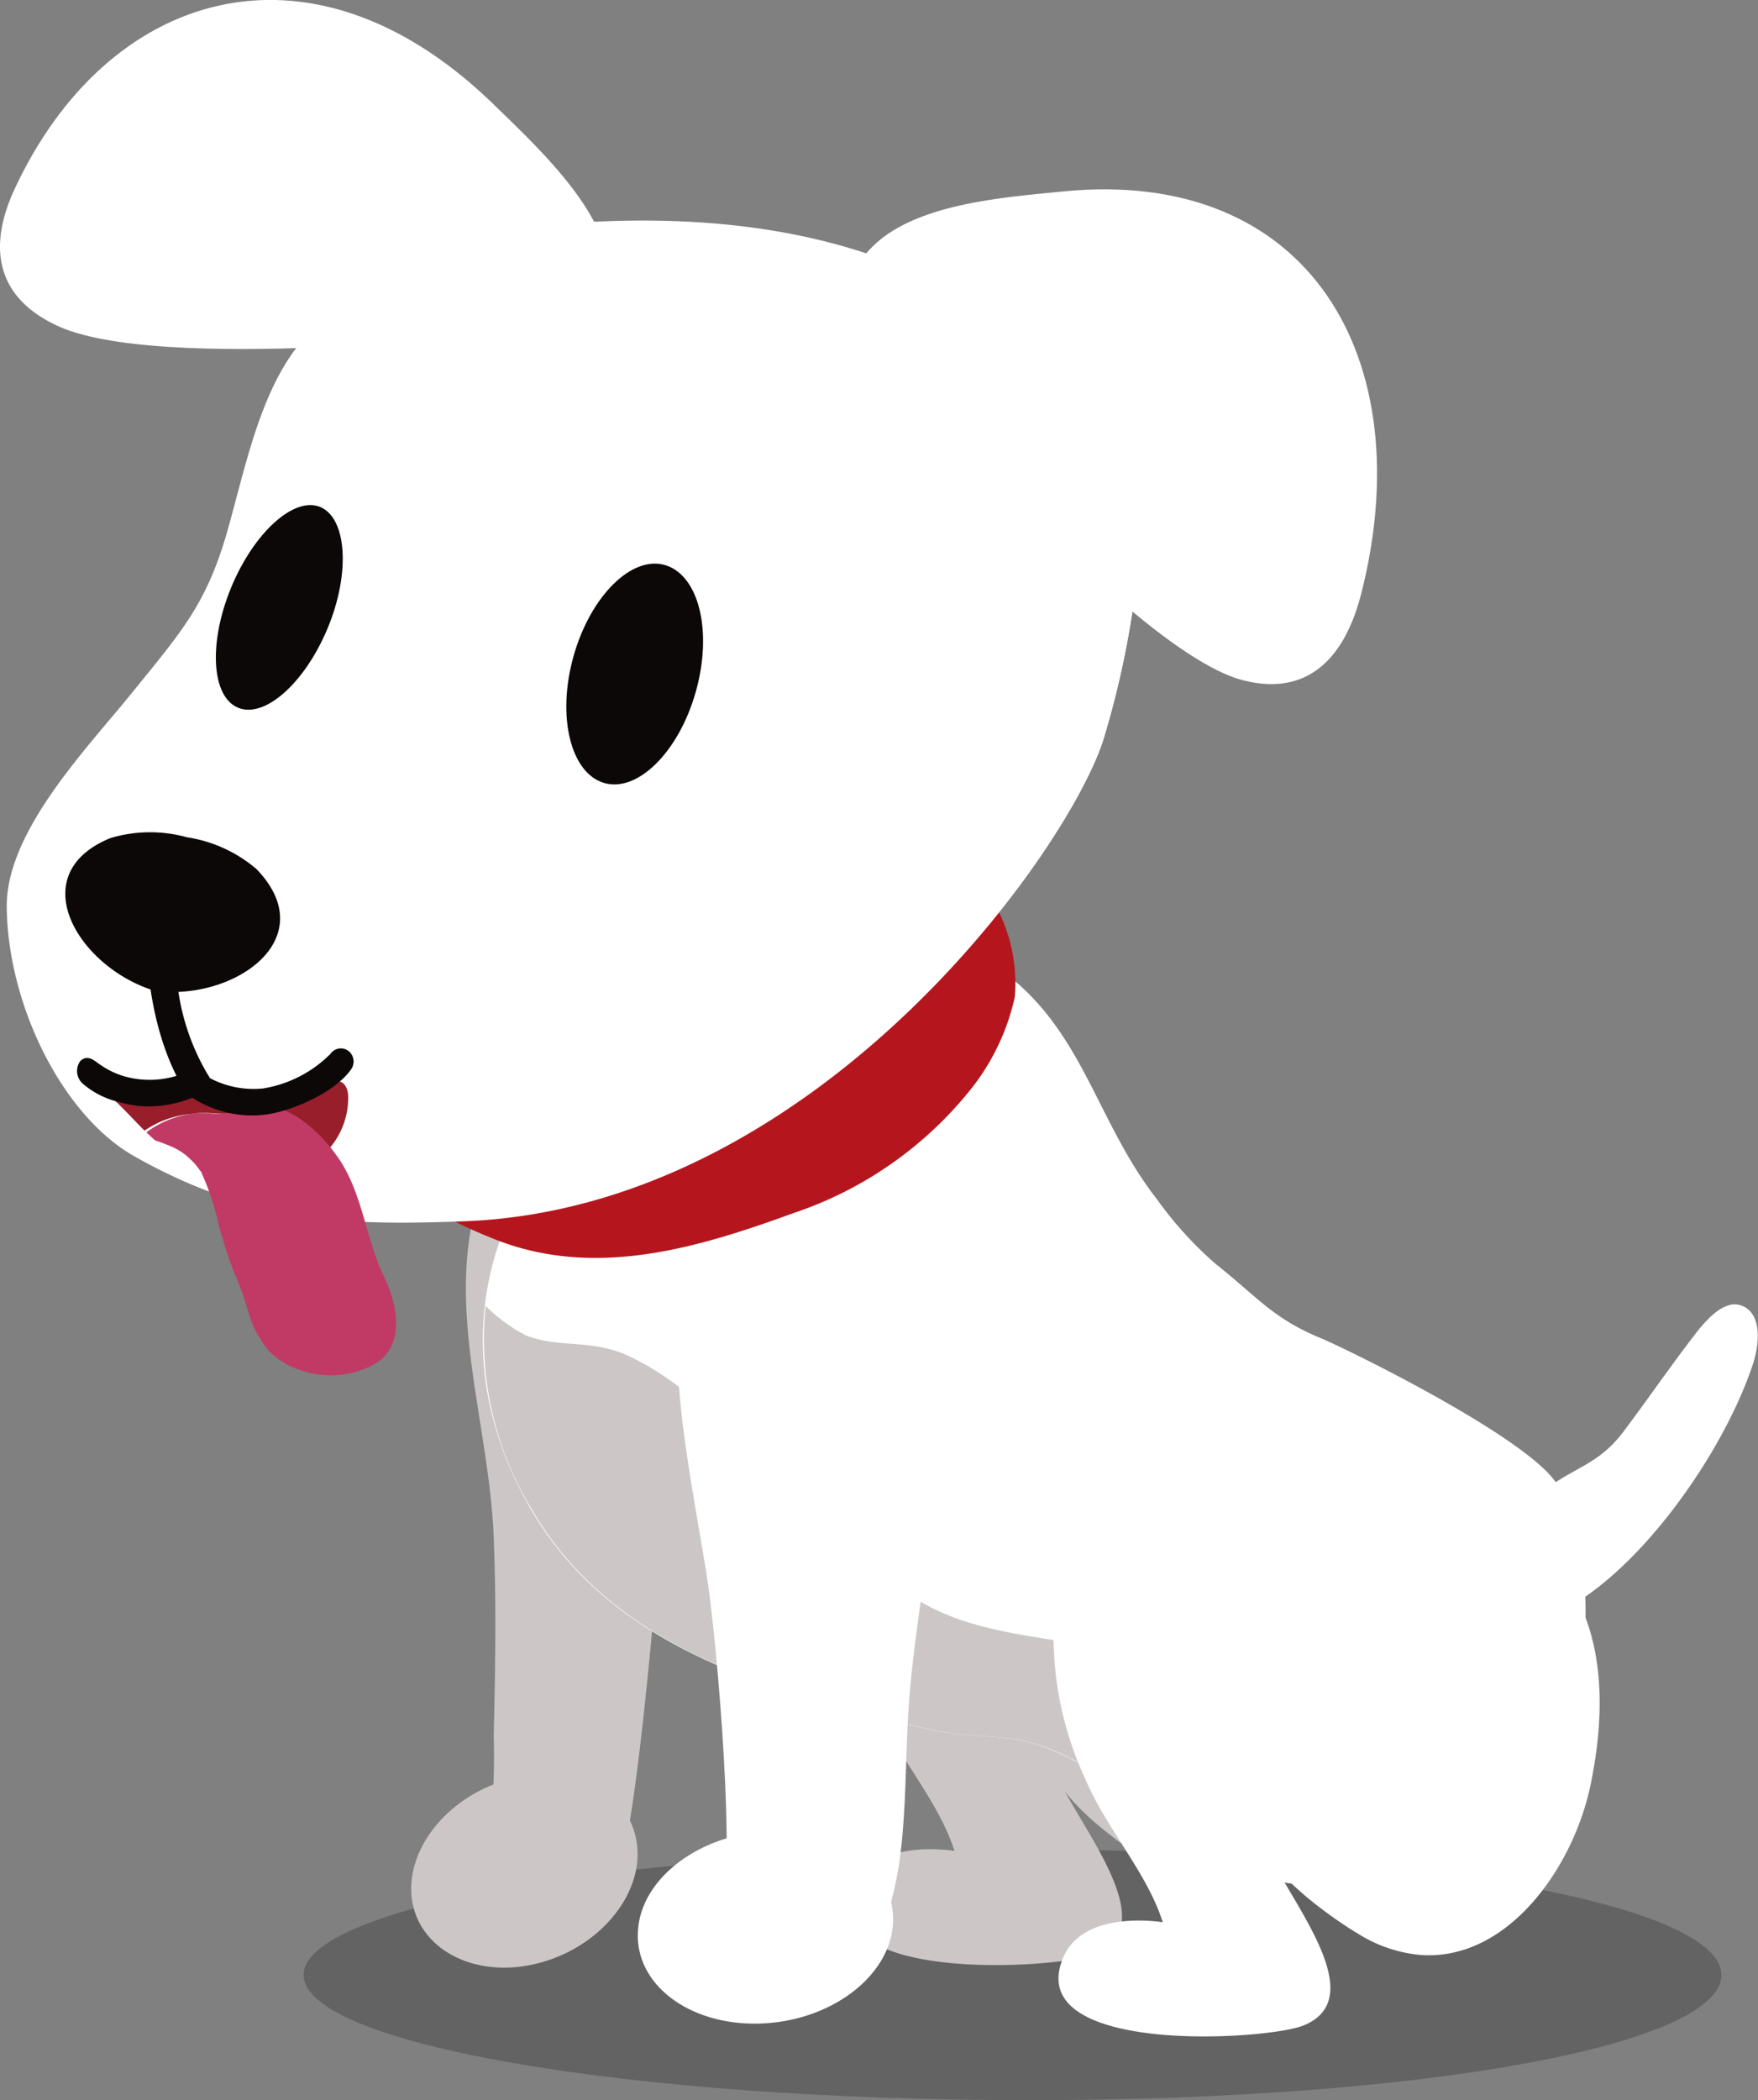<svg xmlns="http://www.w3.org/2000/svg" viewBox="0 0 104.22 124.49"><rect x="0" y="0" width="104.22" height="124.49" fill="#808080" stroke="none"/><defs><style>.cls-1{fill:#221f20;opacity:0.3;}.cls-2{fill:#ccc7c6;}.cls-3{fill:#fff;}.cls-4{fill:#b5161d;}.cls-5{fill:#0c0808;}.cls-6{fill:#981e2c;}.cls-7{fill:#c03a65;}</style></defs><title>dog03</title><g id="レイヤー_2" data-name="レイヤー 2"><g id="レイヤー_3" data-name="レイヤー 3"><path class="cls-1" d="M102.05,117.07c0,4.1-17.36,7.42-41.08,7.42S18,121.17,18,117.07s19.23-7.43,42.94-7.43S102.05,113,102.05,117.07Z"/><path class="cls-2" d="M71.91,111.65c5.15.31,9-5.24,10-10.12.94-4.55.93-9.89-2.56-13.43-3.15-3.2-6.27-6.53-10.94-7.52a17.62,17.62,0,0,0-9.29.34c-4.56,1.56-8.12,4.54-8.91,9.4A20.1,20.1,0,0,0,52,101.24c1.22,2.91,3.66,5.54,4.58,8.47-2.15-.28-5.2-.07-6,2.36-1.92,5.51,12.14,4.64,14.33,3.77,4.37-1.76-1.45-8.09-2.48-11.16.2,1.95,4.21,4.82,5.79,5.75A8.26,8.26,0,0,0,71.91,111.65Z"/><path class="cls-3" d="M91.54,88.34C90.45,89.18,88,92,87.94,94c-.1,2.78,2.78,2.35,4,1.8,5-2.15,10.24-9.62,12-15,.36-1.16.49-2.76-.5-3.32s-2,.44-2.75,1.35c-1.52,1.95-2.92,4-4.42,6S93.43,86.9,91.54,88.34Z"/><path class="cls-2" d="M40.49,73.05A7.59,7.59,0,0,0,38,67.93c-3.47-2.8-7.77-2-9.35,2.22-2.52,6.78.34,13.92.62,21,.16,4,.09,7.82,0,11.75a39.42,39.42,0,0,1-.11,4.36,8,8,0,0,1-.88,2.55c-.74,1.51-3.61,3.26-1.54,5,3.13,2.57,9.08-1.21,10-4.08,1.49-4.76,2.88-26.65,3.3-29.52A31,31,0,0,0,40.49,73.05Z"/><path class="cls-3" d="M92.37,88.08c-1.5-2.71-12.29-8-14-8.73-2.92-1.19-3.81-2.46-6.28-4.41a22.11,22.11,0,0,1-3.5-3.85c-4-5.12-4.49-11.17-10.89-14.61a22.75,22.75,0,0,0-14.71-2c-3.18.57-6.45,1.84-8.36,4.46-2.46,3.37-1.6,8-3.61,11.56-3.13,5.52-3.4,12.29.42,18.91,4.86,8.41,14.48,10.93,23.2,13,3.76.9,5.17,0,8.67,1.76,3.27,1.6,6.28,5.2,9.66,6.53,6,2.34,12,.89,17-3.77C94.38,102.85,95.15,93.1,92.37,88.08Z"/><path class="cls-2" d="M75.15,104.46c-1.27-3.24-3.81-4.62-6.87-5.84-4.57-1.84-10-1.18-14.21-4A63.26,63.26,0,0,1,42.76,84.6a16.63,16.63,0,0,0-5.32-4.14c-2.28-1.14-4.22-.5-6.28-1.31a9.9,9.9,0,0,1-2.37-1.74,19.37,19.37,0,0,0,2.7,12c4.86,8.41,14.48,10.93,23.2,13,3.76.9,5.17,0,8.67,1.76,3.27,1.6,6.28,5.2,9.66,6.53l.84.3A6.1,6.1,0,0,0,75.15,104.46Z"/><path class="cls-3" d="M54.35,77.12c-2-7.05-10.66-11.63-13.18-4.64-2.2,6.14-.41,13.86.72,20.85.58,3.58,1.88,18.06.73,20.81-.39,1-2.18,1.63-1.35,3.17,2.29,4.22,8.58.67,10-1.24,2.58-3.51,2.3-9.16,2.54-13.88C54.2,93.8,57,86.23,54.35,77.12Z"/><path class="cls-4" d="M58,52.16a9.67,9.67,0,0,1,2.16,6.94,13.39,13.39,0,0,1-2.69,5.57A22.64,22.64,0,0,1,47.06,71.9c-5.78,2.11-11.9,3.94-17.88,1.5-3-1.22-5.61-2.61-7-5.77C18.38,59.32,25.56,55,31.82,51.72c5.9-3.09,15.23-6.87,21.63-2.77A24.29,24.29,0,0,1,58,52.16Z"/><path class="cls-3" d="M.84,11.26c-1.42,3.09-1.31,6.2,2.45,8,5.9,2.88,26.39.56,28.26.3,2.35-.33,4.81-.74,4.51-3.85-.35-3.52-4.51-7.29-7-9.72C18.3-4.29,6.31-.57.84,11.26Z"/><path class="cls-3" d="M.4,53.81c-.07-4.5,4.74-9.42,7.43-12.75,2.82-3.49,4.34-5.13,5.58-9.34,1.05-3.61,1.91-8.31,4.31-11.29,4.78-5.93,10.83-7,17.82-7.3,9.35-.4,18.46,1.28,25.82,7.38,4.36,3.61,6.69,7.48,6.09,13.29a54.17,54.17,0,0,1-2,9.91c-1.91,6.44-17,28-38.11,28.69-6.49.23-12.25.19-19.43-3.89C3.7,66.09.48,59.62.4,53.81Z"/><path class="cls-3" d="M42.84,23.42A52.19,52.19,0,0,1,59.69,25a70.68,70.68,0,0,1,6.87,2,13.56,13.56,0,0,1,.89,6.8,54.17,54.17,0,0,1-2,9.91c-1.2,4-7.59,14-17.41,21.08A15.14,15.14,0,0,1,44,62.11c-4.08-3.78-6.34-9.29-11-12.56-3.24-2.27-6.26-4.58-6.79-8.35a10.2,10.2,0,0,1,1.59-6.27C30.79,29.64,36.46,24,42.84,23.42Z"/><path class="cls-5" d="M41.25,41c-1,3.56-3.45,6-5.44,5.41S33,42.46,34,38.9s3.45-6,5.44-5.4S42.26,37.41,41.25,41Z"/><path class="cls-5" d="M19.44,37.2c-1.36,3.29-3.75,5.41-5.33,4.75s-1.76-3.86-.4-7.14S17.46,29.4,19,30.06,20.79,33.92,19.44,37.2Z"/><path class="cls-3" d="M80.71,35.14c-.91,3.63-3,6.2-7,5.19-6.26-1.58-20.08-17.62-21.31-19.12-1.55-1.89-3.12-3.92-.89-6.37,2.51-2.78,8-3.14,11.49-3.49C77.64,9.89,84.22,21.29,80.71,35.14Z"/><path class="cls-6" d="M6.07,63.8c.49-.49,1.36.61,1.93.75,1.41.34,2.91.16,4.35.36a18.75,18.75,0,0,0,5.29,0c.74-.12,2.81-1.82,3,0a4.6,4.6,0,0,1-1.11,3.16c-1.15-1.43-2.93-2.81-4.66-2.54-.6.09-.93.45-1.43.49s-1.27-.13-2,0a5.8,5.8,0,0,0-2.87,1c-.66-.65-1.3-1.38-2-2S5.37,64.5,6.07,63.8Z"/><path class="cls-7" d="M11.53,66c.68-.09,1.32.1,2,0s.83-.4,1.43-.49c1.73-.27,3.51,1.11,4.66,2.54.18.23.35.46.5.68,1.4,2.11,1.56,4.71,2.65,6.95.77,1.58,1.25,3.93-.38,5.07a5.37,5.37,0,0,1-4.45.51A4.69,4.69,0,0,1,16,80.14a6.17,6.17,0,0,1-1.27-2.35,18.15,18.15,0,0,0-.84-2.34,24.4,24.4,0,0,1-.94-2.92,15.57,15.57,0,0,0-1-3c0-.07-.08-.12-.12-.18a3.6,3.6,0,0,0-.53-.62,3.63,3.63,0,0,0-1.1-.75c-.14-.06-.57-.24-1-.38-.17-.15-.35-.31-.52-.48A5.8,5.8,0,0,1,11.53,66Z"/><path class="cls-5" d="M15.21,51.52a8.24,8.24,0,0,0-4.13-1.89h0a8.19,8.19,0,0,0-4.54.05c-5.26,2.16-1.87,7.7,2.66,9.06h0C13.88,59.34,19.18,55.65,15.21,51.52Z"/><path class="cls-5" d="M4.75,62.91A.56.56,0,0,1,5,62.74c.4-.12.67.21,1,.41a4.78,4.78,0,0,0,1.37.65,5.5,5.5,0,0,0,4.11-.45v-.06l.05,0,.06,0v.06a5.54,5.54,0,0,0,4,1.17,7.27,7.27,0,0,0,4-2.05.75.75,0,0,1,1.06-.18.8.8,0,0,1,.17,1.09c-1.09,1.54-3.85,2.55-5.09,2.69a6.51,6.51,0,0,1-4.33-1,6.8,6.8,0,0,1-3.11.49A6.73,6.73,0,0,1,7,65.31a5,5,0,0,1-2.11-1.09A1,1,0,0,1,4.75,62.91Z"/><path class="cls-5" d="M11.55,65.05a.83.83,0,0,0,.63-.17.86.86,0,0,0,.14-1.18,13.5,13.5,0,0,1-1.86-6A.83.83,0,0,0,9.55,57a.84.84,0,0,0-.72.94C9.37,62.53,11,64.65,11,64.74A.82.82,0,0,0,11.55,65.05Z"/><path class="cls-2" d="M24.41,112.51c.37,3,3.65,4.78,7.35,3.9s6.39-4.06,6-7.1-3.65-4.78-7.34-3.9S24.05,109.47,24.41,112.51Z"/><path class="cls-3" d="M37.82,114.45c-.21,3.15,3,5.61,7.19,5.5s7.73-2.76,7.93-5.91-3-5.61-7.19-5.5S38,111.3,37.82,114.45Z"/><path class="cls-3" d="M84.3,115.89c5.15.3,9-5.25,10-10.12.94-4.56.94-9.89-2.56-13.44-3.15-3.2-6.27-6.53-10.94-7.52a17.62,17.62,0,0,0-9.29.34c-4.56,1.56-8.12,4.54-8.9,9.4a20,20,0,0,0,1.74,10.92c1.22,2.91,3.66,5.54,4.58,8.47-2.15-.28-5.2-.07-6,2.36-1.92,5.51,12.14,4.64,14.33,3.77,4.37-1.76-1.44-8.09-2.48-11.16.2,2,4.21,4.82,5.79,5.75A8.32,8.32,0,0,0,84.3,115.89Z"/></g></g></svg>